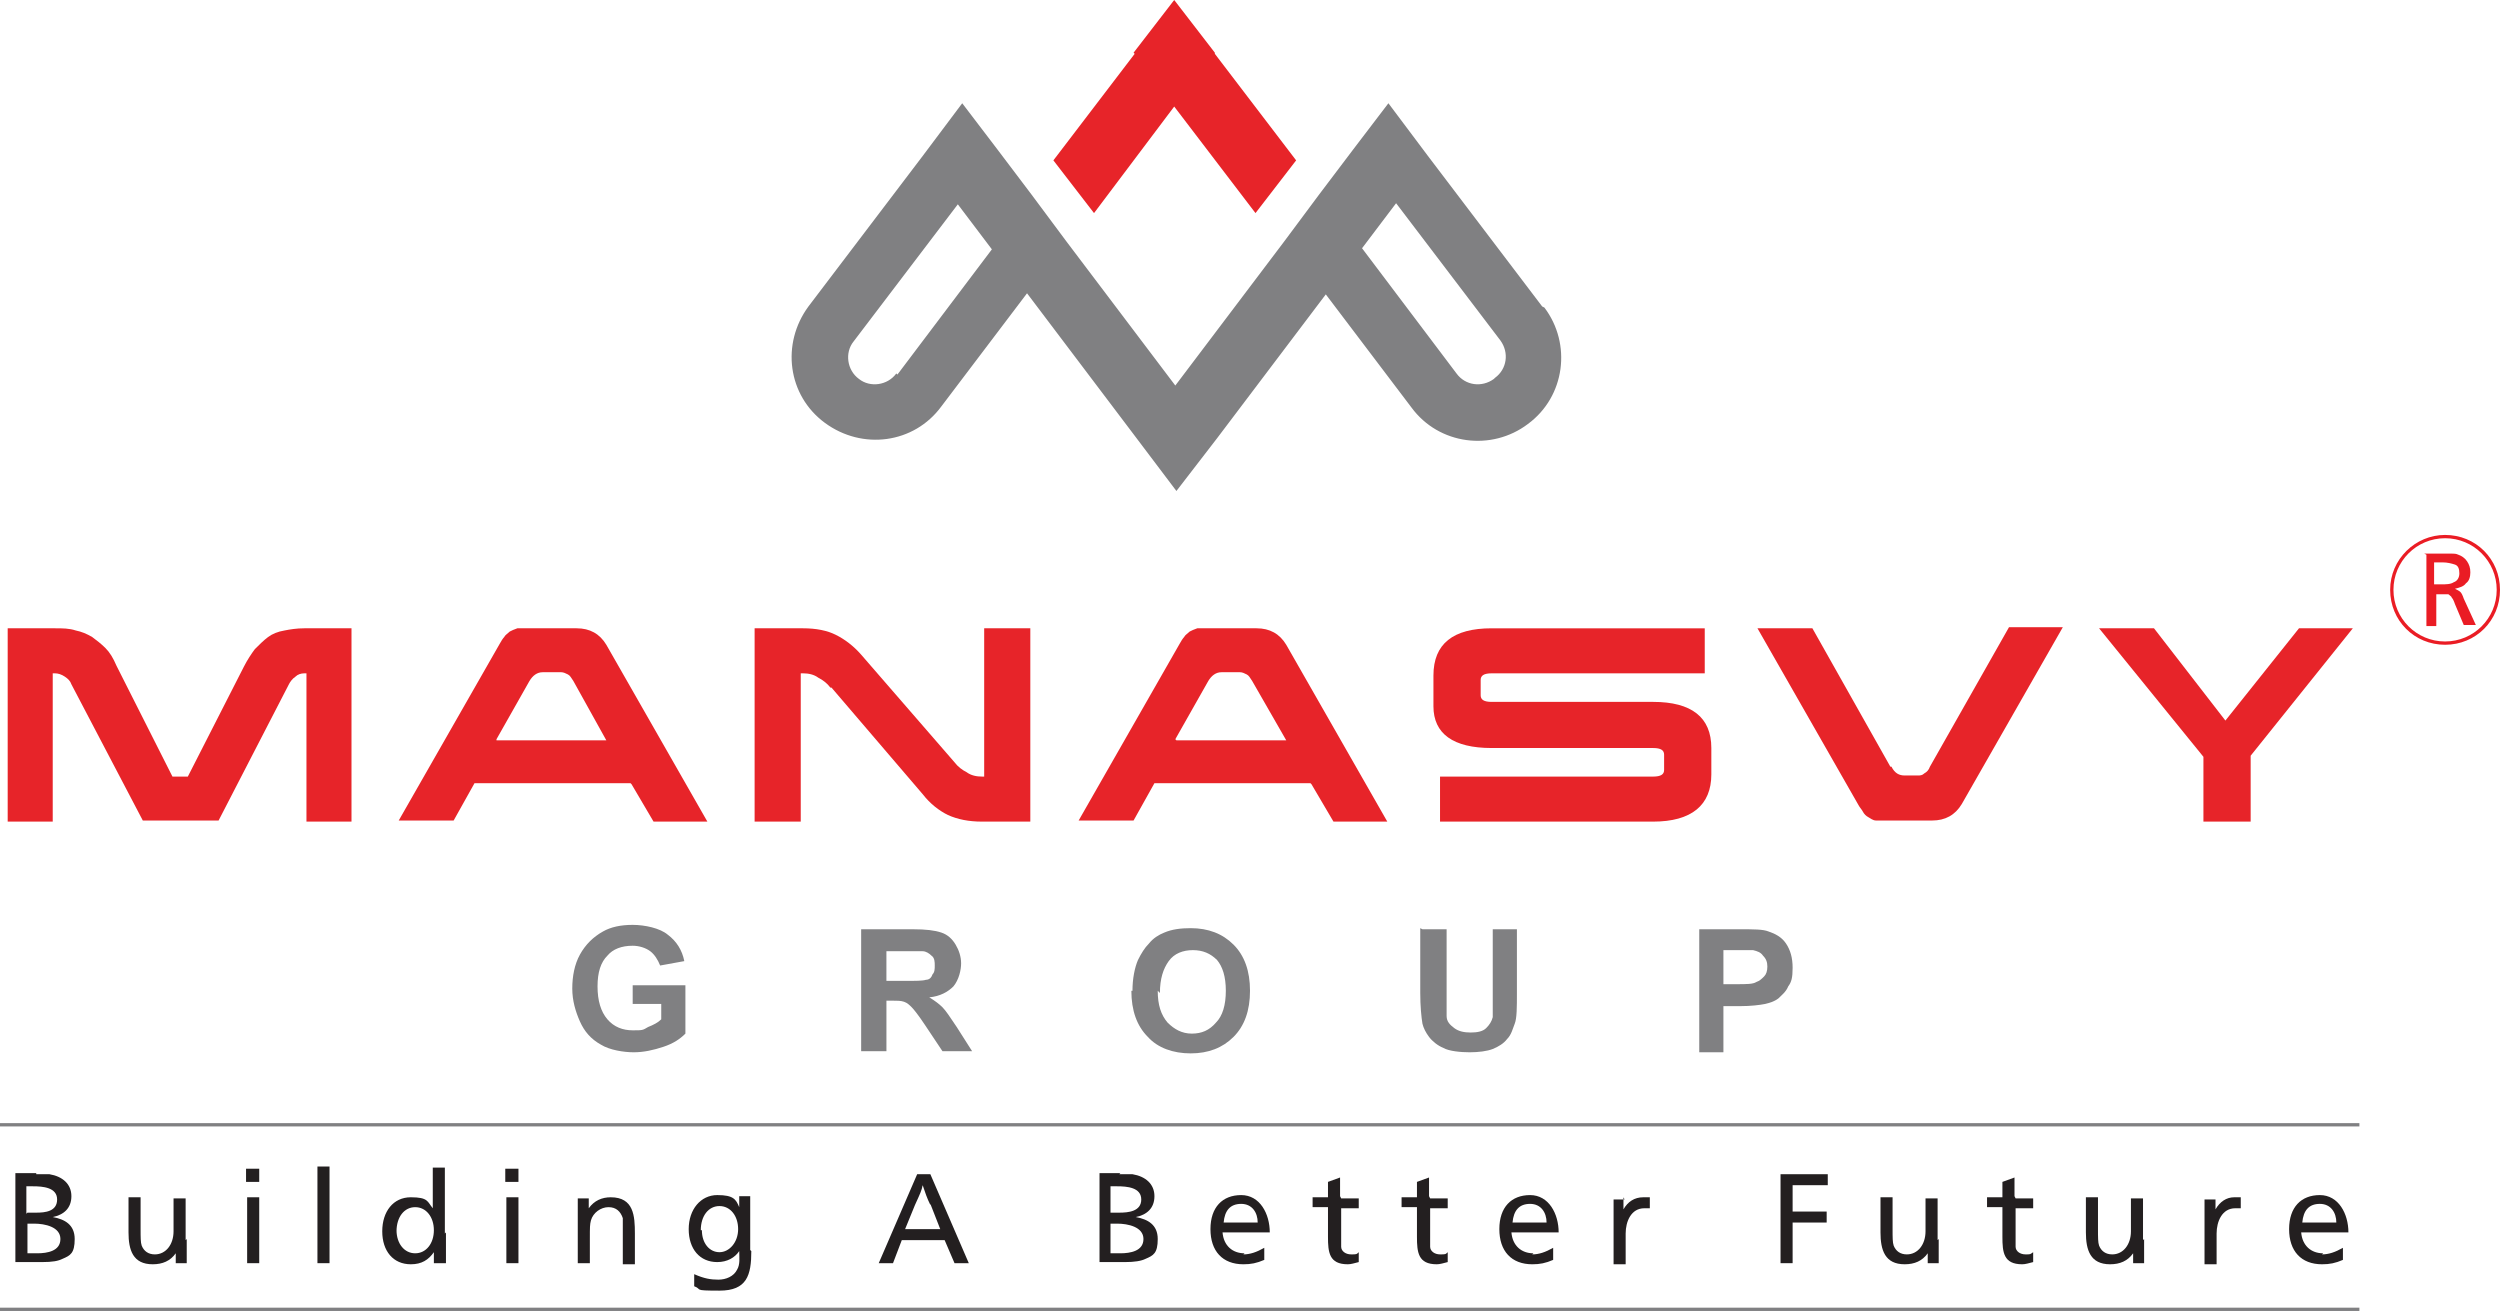 <?xml version="1.0" encoding="UTF-8"?><svg id="b" xmlns="http://www.w3.org/2000/svg" viewBox="0 0 227.6 119.4"><defs><style>.d{fill:#ea1c24;}.e{fill:#e72429;}.f{fill:#808082;}.g{fill:none;stroke:#808082;stroke-miterlimit:10;stroke-width:.3px;}.h{fill:#231f20;}</style></defs><g id="c"><g><path class="f" d="M140.4,27.9l-10.4-13.7-3.6-4.8h0s-3.2,4.2-3.2,4.2l-3.1,4.1-3.2,4.3-9.9,13.1-9.9-13.1-3.2-4.3-3.1-4.1-3.2-4.2h0s-3.6,4.8-3.6,4.8l-10.4,13.7c-2.5,3.4-1.9,8.1,1.5,10.6,3.4,2.5,8.1,1.9,10.6-1.5l7.8-10.3,9.9,13.1h0s3.7,4.9,3.7,4.9l3.7-4.8h0s9.9-13.1,9.9-13.1l7.8,10.3c2.5,3.4,7.3,4,10.6,1.5,3.4-2.5,4-7.3,1.5-10.6m-59,6c-.8,1.1-2.4,1.3-3.4,.5-1.1-.8-1.3-2.4-.5-3.4l9.5-12.5,3.1,4.1-8.6,11.4Zm54.4,.5c-1.1,.8-2.6,.6-3.4-.5l-8.6-11.4,3.1-4.1,9.5,12.5c.8,1.1,.6,2.6-.5,3.4"/><path class="e" d="M.7,57.2H5c.7,0,1.3,0,1.9,.2,.5,.1,1,.3,1.5,.6,.4,.3,.8,.6,1.2,1,.4,.4,.7,.9,1,1.6l5.1,10.1h1.4l5.1-10c.3-.6,.7-1.2,1-1.6,.4-.4,.8-.8,1.2-1.1,.4-.3,.9-.5,1.5-.6,.5-.1,1.1-.2,1.8-.2h4.3v17.6h-4.1v-13.5h-.2c-.3,0-.6,.1-.8,.3-.3,.2-.5,.5-.6,.7l-6.4,12.4h-6.9l-6.5-12.4c-.1-.3-.3-.5-.6-.7-.3-.2-.6-.3-.9-.3h-.2v13.5H.7v-17.6Z"/><path class="e" d="M57.4,71.3h-14.2l-1.9,3.4h-5l9.2-16.1c.1-.2,.3-.5,.4-.6,.1-.2,.3-.3,.5-.5,.2-.1,.4-.2,.7-.3,.3,0,.6,0,1,0h4.4c1.2,0,2.1,.5,2.7,1.5l9.2,16.1h-4.9l-2-3.4Zm-12.2-3.9h10l-3-5.4c-.2-.3-.3-.5-.5-.6-.2-.1-.4-.2-.6-.2h-1.7c-.5,0-.9,.3-1.2,.8l-3,5.3Z"/><path class="e" d="M75.6,62.6c-.3-.4-.7-.7-1.1-.9-.4-.3-.9-.4-1.4-.4h-.2v13.5h-4.2v-17.6h4.4c1.2,0,2.2,.2,3,.6,.8,.4,1.6,1,2.3,1.8l8.5,9.8c.3,.4,.7,.7,1.1,.9,.4,.3,.9,.4,1.4,.4h.2v-13.5h4.2v17.6h-4.4c-1.2,0-2.2-.2-3.1-.6-.8-.4-1.6-1-2.3-1.9l-8.3-9.7Z"/><path class="e" d="M119.3,71.3h-14.2l-1.9,3.4h-5l9.2-16.1c.1-.2,.3-.5,.4-.6,.1-.2,.3-.3,.5-.5,.2-.1,.4-.2,.7-.3,.3,0,.6,0,1,0h4.4c1.2,0,2.1,.5,2.7,1.5l9.2,16.1h-4.9l-2-3.4Zm-12.2-3.9h10l-3.1-5.4c-.2-.3-.3-.5-.5-.6-.2-.1-.4-.2-.6-.2h-1.7c-.5,0-.9,.3-1.2,.8l-3,5.3Z"/><path class="e" d="M155.2,57.2v4.1h-19.4c-.7,0-1,.2-1,.6v1.4c0,.4,.3,.6,1,.6h14.7c3.5,0,5.3,1.4,5.3,4.2v2.4c0,2.8-1.8,4.3-5.3,4.3h-19.4v-4.1h19.4c.7,0,1-.2,1-.6v-1.4c0-.4-.3-.6-1-.6h-14.7c-3.5,0-5.3-1.3-5.3-3.8v-2.8c0-2.9,1.8-4.3,5.3-4.3h19.4Z"/><path class="e" d="M172.2,69.8c.3,.6,.7,.8,1.2,.8h1.2c.2,0,.4,0,.6-.2,.2-.1,.4-.3,.5-.6l7.2-12.7h4.9l-9.2,16.1c-.6,1-1.5,1.5-2.7,1.5h-4.1c-.4,0-.7,0-1,0-.3,0-.5-.2-.7-.3-.2-.1-.4-.3-.5-.5-.1-.2-.3-.4-.4-.6l-9.2-16.1h5l7.1,12.6Z"/><polygon class="e" points="209.3 57.2 214.2 57.2 204.9 68.8 204.9 74.8 200.6 74.8 200.6 68.9 191.1 57.2 196.1 57.2 202.6 65.6 209.3 57.2"/><polygon class="e" points="106.9 9.7 114.3 19.4 118 14.6 110.6 4.9 110.6 4.8 106.9 0 103.2 4.8 103.3 4.9 95.9 14.6 99.6 19.4 106.9 9.7"/><line class="g" y1="102.4" x2="214.8" y2="102.4"/><line class="g" x1="214.8" y1="119.2" y2="119.2"/><path class="h" d="M3.3,106.9c.7,0,.9,0,1.2,0,1.2,.2,2,.9,2,2s-.7,1.7-1.7,1.9c1.1,.2,2,.7,2,2s-.4,1.5-1.1,1.8c-.4,.2-.9,.3-1.9,.3H1.4v-8.1h1.9Zm-.8,3.5h.8c.8,0,1.9-.1,1.9-1.2s-1.3-1.2-2.2-1.2h-.6v2.5Zm0,3.7h.9c.9,0,2.1-.2,2.1-1.3s-1.4-1.4-2.4-1.4h-.6v2.7Z"/><path class="h" d="M17,112.8c0,.7,0,1.5,0,2.2h-1v-.9c-.5,.7-1.2,1-2.1,1-1.8,0-2.2-1.3-2.2-2.9v-3.2h1.1v2.8c0,.9,0,1.3,.1,1.6,.2,.5,.6,.8,1.2,.8,1,0,1.7-.9,1.7-2.1v-3h1.1v3.8Z"/><path class="h" d="M23.6,107.6h-1.2v-1.2h1.2v1.2Zm0,7.4h-1.1v-6h1.1v6Z"/><rect class="h" x="28.9" y="106.2" width="1.1" height="8.8"/><path class="h" d="M40.6,112.2c0,.9,0,1.9,0,2.8h-1.1v-1c-.5,.7-1.1,1.1-2.1,1.1-1.6,0-2.6-1.2-2.6-3s1-3.1,2.6-3.1,1.5,.4,2,1c0-.3,0-.5,0-.8v-2.9h1.1v6Zm-4.5-.2c0,1.2,.7,2.1,1.7,2.1s1.7-.9,1.7-2.1-.7-2.1-1.7-2.1-1.7,.9-1.7,2.2"/><path class="h" d="M47.2,107.6h-1.2v-1.2h1.2v1.2Zm0,7.4h-1.1v-6h1.1v6Z"/><path class="h" d="M53.6,110c.5-.7,1.2-1,2-1,2.1,0,2.2,1.7,2.2,3.3v2.8h-1.1v-2.7c0-.9,0-1.2,0-1.5-.2-.6-.6-1-1.3-1s-1.4,.5-1.6,1.2c-.1,.4-.1,.6-.1,1.7v2.2h-1.1v-2.9c0-1,0-2,0-3h1v1Z"/><path class="h" d="M68.4,113.9c0,2.2-.4,3.6-2.9,3.6s-1.5-.1-2.3-.4v-1.1c.9,.4,1.5,.5,2.2,.5s1.4-.3,1.7-.9c.3-.5,.2-1.1,.2-1.7-.4,.6-1.1,1-2,1-1.6,0-2.6-1.2-2.6-3s1.1-3.1,2.6-3.1,1.7,.4,2,1.1c0,0,0-.1,0-.1v-.2s0-.7,0-.7h1v4.9Zm-4.5-1.9c0,1.2,.7,2,1.6,2s1.7-.9,1.7-2.1-.7-2.1-1.7-2.1-1.7,.9-1.7,2.2"/><path class="h" d="M88.2,115h-1.3l-.9-2.1h-3.9l-.8,2.1h-1.3l3.5-8.1h1.2l3.5,8.1Zm-3.5-5.3c-.3-.6-.5-1.2-.7-1.8-.1,.5-.2,.7-.7,1.8l-.9,2.2h3.2l-.9-2.3Z"/><path class="h" d="M101.9,106.9c.7,0,.9,0,1.2,0,1.2,.2,2,.9,2,2s-.7,1.7-1.7,1.9c1.1,.2,2,.7,2,2s-.4,1.5-1.1,1.8c-.4,.2-1,.3-1.9,.3h-2.3v-8.1h1.9Zm-.8,3.5h.8c.8,0,2-.1,2-1.2s-1.3-1.2-2.2-1.2h-.6v2.5Zm0,3.7h.9c.9,0,2.1-.2,2.1-1.3s-1.4-1.4-2.4-1.4h-.6v2.7Z"/><path class="h" d="M113.2,114.2c.6,0,1.2-.2,1.9-.6v1.1c-.7,.3-1.2,.4-1.9,.4-1.9,0-3-1.2-3-3.2s1.1-3.1,2.8-3.1,2.6,1.7,2.6,3.4h-4.3c.1,1.2,.9,1.9,2,1.9m1.2-2.8c0-.9-.5-1.7-1.5-1.7s-1.5,.6-1.6,1.7h3.2Z"/><path class="h" d="M122.1,109.1h1.6v.9h-1.6v2.3c0,.6,0,.9,0,1.2,0,.4,.4,.7,.9,.7s.5,0,.7-.2v.9c-.4,.1-.7,.2-1,.2-1.7,0-1.8-1.1-1.8-2.5v-2.7h-1.4v-.9h1.4v-1.4l1.1-.4v1.7Z"/><path class="h" d="M130.2,109.1h1.6v.9h-1.6v2.3c0,.6,0,.9,0,1.2,0,.4,.4,.7,.9,.7s.5,0,.7-.2v.9c-.4,.1-.7,.2-1,.2-1.7,0-1.8-1.1-1.8-2.5v-2.7h-1.4v-.9h1.4v-1.4l1.1-.4v1.7Z"/><path class="h" d="M139.5,114.2c.6,0,1.2-.2,1.9-.6v1.1c-.7,.3-1.2,.4-1.9,.4-1.9,0-3-1.2-3-3.2s1.1-3.1,2.8-3.1,2.6,1.7,2.6,3.4h-4.3c.1,1.2,.9,1.9,2,1.9m1.2-2.8c0-.9-.5-1.7-1.5-1.7s-1.5,.6-1.6,1.7h3.2Z"/><path class="h" d="M147.8,109v1.1c.4-.7,1-1.1,1.8-1.1s.3,0,.6,0v1c-.2,0-.3,0-.5,0-1.2,0-1.7,1.2-1.7,2.3v2.8h-1.1v-3.6c0-.8,0-1.5,0-2.3h1Z"/><polygon class="h" points="166.4 107.9 163.2 107.9 163.2 110.3 166.3 110.3 166.3 111.3 163.2 111.3 163.2 115 162.1 115 162.1 106.9 166.4 106.9 166.4 107.9"/><path class="h" d="M176.5,112.8c0,.7,0,1.5,0,2.2h-1v-.9c-.5,.7-1.2,1-2.1,1-1.8,0-2.2-1.3-2.2-2.9v-3.2h1.1v2.8c0,.9,0,1.3,.1,1.6,.2,.5,.6,.8,1.2,.8,1,0,1.7-.9,1.7-2.1v-3h1.1v3.8Z"/><path class="h" d="M183.5,109.1h1.6v.9h-1.6v2.3c0,.6,0,.9,0,1.2,0,.4,.4,.7,.9,.7s.4,0,.7-.2v.9c-.4,.1-.7,.2-1,.2-1.7,0-1.8-1.1-1.8-2.5v-2.7h-1.4v-.9h1.4v-1.4l1.1-.4v1.7Z"/><path class="h" d="M195.2,112.8c0,.7,0,1.5,0,2.2h-1v-.9c-.5,.7-1.2,1-2.1,1-1.8,0-2.2-1.3-2.2-2.9v-3.2h1.1v2.8c0,.9,0,1.3,.1,1.6,.2,.5,.6,.8,1.2,.8,1,0,1.7-.9,1.7-2.1v-3h1.1v3.8Z"/><path class="h" d="M201.7,109v1.1c.4-.7,1-1.1,1.7-1.1s.3,0,.6,0v1c-.2,0-.3,0-.5,0-1.2,0-1.7,1.2-1.7,2.3v2.8h-1.1v-3.6c0-.8,0-1.5,0-2.3h1Z"/><path class="h" d="M211.4,114.2c.6,0,1.2-.2,1.9-.6v1.1c-.7,.3-1.2,.4-1.9,.4-1.9,0-3-1.2-3-3.2s1.1-3.1,2.8-3.1,2.6,1.7,2.6,3.4h-4.3c.1,1.2,.9,1.9,2,1.9m1.2-2.8c0-.9-.5-1.7-1.5-1.7s-1.5,.6-1.6,1.7h3.2Z"/><g><path class="d" d="M220.7,50.4h1.6c.4,0,.7,0,.9,0,.2,0,.4,0,.6,.1,.3,.1,.6,.3,.8,.6,.2,.3,.3,.6,.3,1s-.1,.8-.4,1c-.2,.3-.6,.4-1,.5,.2,.1,.4,.2,.5,.3,.1,.1,.2,.3,.3,.6l1.1,2.4h-1.1l-.8-1.9c-.1-.3-.2-.5-.3-.6,0-.1-.2-.2-.3-.3-.1,0-.3,0-.6,0h-.5v2.9h-.9v-6.5Zm.9,.8v2h.6c.5,0,.9,0,1.2-.2,.3-.1,.5-.4,.5-.8s-.1-.7-.4-.8c-.3-.1-.7-.2-1.1-.2h-.7Z"/><path class="d" d="M222.6,49c2.6,0,4.7,2.1,4.7,4.7s-2.1,4.7-4.7,4.7-4.7-2.1-4.7-4.7,2.1-4.7,4.7-4.7m0-.3c-2.7,0-5,2.2-5,5s2.2,5,5,5,5-2.2,5-5-2.2-5-5-5h0Z"/></g><g><path class="f" d="M57.6,91.6v-1.9h4.8v4.4c-.5,.5-1.1,.9-2,1.2-.9,.3-1.8,.5-2.7,.5s-2.2-.2-3-.7c-.9-.5-1.5-1.2-1.9-2.1-.4-.9-.7-1.9-.7-3s.2-2.2,.7-3.1c.5-.9,1.2-1.6,2.1-2.1,.7-.4,1.6-.6,2.7-.6s2.5,.3,3.2,.9c.8,.6,1.3,1.4,1.5,2.4l-2.2,.4c-.2-.5-.5-1-.9-1.3s-1-.5-1.6-.5c-1,0-1.8,.3-2.3,.9-.6,.6-.9,1.5-.9,2.8s.3,2.3,.9,3c.6,.7,1.4,1,2.3,1s.9,0,1.4-.3c.5-.2,.9-.4,1.2-.7v-1.4h-2.6Z"/><path class="f" d="M78.4,95.7v-11.1h4.7c1.2,0,2,.1,2.6,.3s1,.6,1.3,1.1c.3,.5,.5,1.1,.5,1.7s-.2,1.5-.7,2.1c-.5,.5-1.2,.9-2.2,1,.5,.3,.9,.6,1.2,.9,.3,.3,.7,.9,1.3,1.8l1.4,2.2h-2.7l-1.6-2.4c-.6-.9-1-1.4-1.2-1.6-.2-.2-.4-.4-.7-.5s-.6-.1-1.1-.1h-.5v4.6h-2.2Zm2.2-6.4h1.7c1.1,0,1.7,0,2-.1,.3,0,.5-.2,.6-.5,.2-.2,.2-.5,.2-.8s0-.7-.3-.9c-.2-.2-.5-.4-.8-.4-.2,0-.7,0-1.6,0h-1.7v2.8Z"/><path class="f" d="M103.1,90.2c0-1.1,.2-2.1,.5-2.8,.3-.6,.6-1.1,1-1.5,.4-.5,.9-.8,1.4-1,.7-.3,1.5-.4,2.4-.4,1.6,0,2.9,.5,3.9,1.5,1,1,1.5,2.4,1.5,4.2s-.5,3.2-1.5,4.2c-1,1-2.3,1.5-3.9,1.5s-3-.5-3.9-1.5c-1-1-1.5-2.4-1.5-4.2Zm2.3,0c0,1.3,.3,2.2,.9,2.9,.6,.6,1.3,1,2.2,1s1.6-.3,2.2-1c.6-.6,.9-1.6,.9-2.9s-.3-2.2-.8-2.8c-.6-.6-1.3-.9-2.2-.9s-1.7,.3-2.2,1-.8,1.6-.8,2.9Z"/><path class="f" d="M129.5,84.6h2.2v6c0,1,0,1.6,0,1.9,0,.5,.3,.8,.7,1.1,.4,.3,.9,.4,1.5,.4s1.1-.1,1.4-.4,.5-.6,.6-1c0-.4,0-1,0-1.9v-6.1h2.2v5.8c0,1.3,0,2.3-.2,2.8s-.3,1-.7,1.4c-.3,.4-.8,.7-1.3,.9-.5,.2-1.3,.3-2.1,.3s-1.9-.1-2.4-.4c-.5-.2-1-.6-1.3-1s-.5-.8-.6-1.2c-.1-.6-.2-1.6-.2-2.8v-5.9Z"/><path class="f" d="M154.7,95.7v-11.1h3.6c1.4,0,2.2,0,2.7,.2,.6,.2,1.2,.5,1.6,1.1,.4,.6,.6,1.3,.6,2.2s-.1,1.3-.4,1.7c-.2,.5-.6,.8-.9,1.1-.4,.3-.8,.4-1.2,.5-.5,.1-1.3,.2-2.3,.2h-1.5v4.2h-2.2Zm2.2-9.2v3.1h1.2c.9,0,1.5,0,1.8-.2,.3-.1,.5-.3,.7-.5,.2-.2,.3-.5,.3-.9s-.1-.7-.4-1c-.2-.3-.5-.4-.9-.5-.3,0-.8,0-1.6,0h-1.1Z"/></g></g></g></svg>
